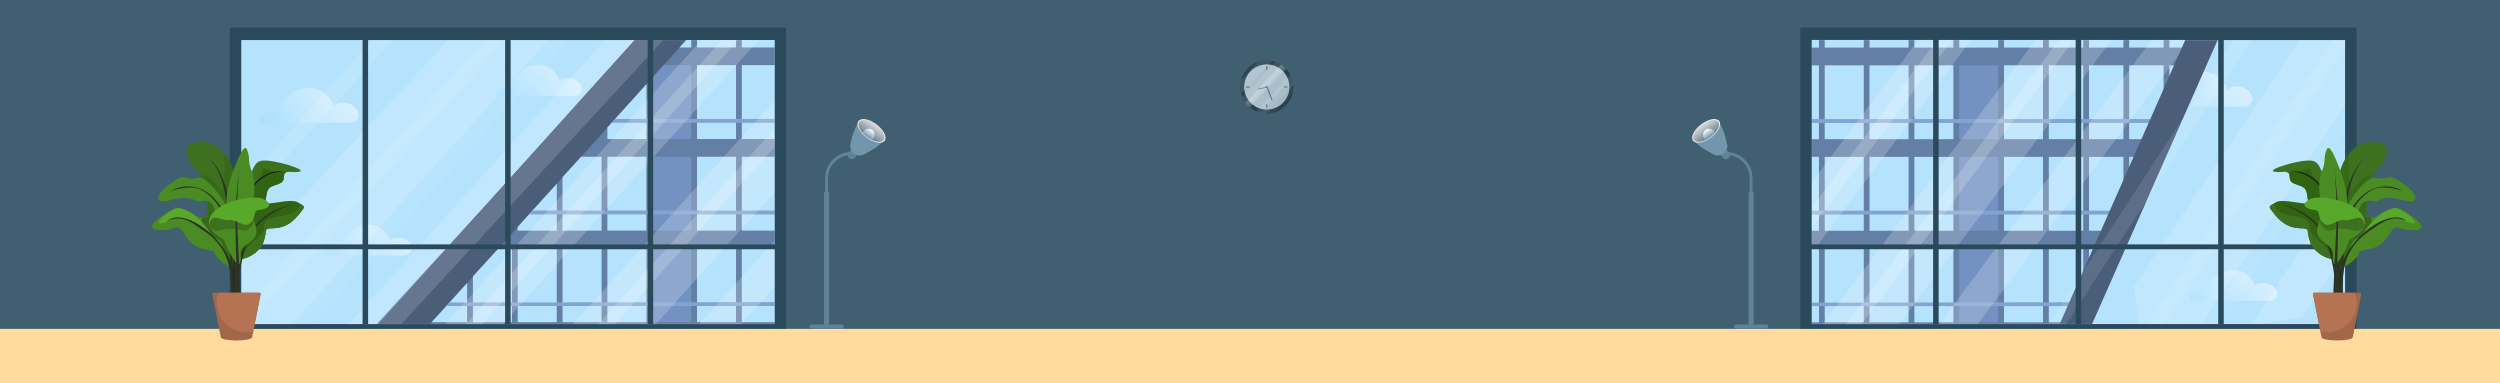 <?xml version="1.0" encoding="utf-8"?>
<!-- Generator: Adobe Illustrator 25.4.1, SVG Export Plug-In . SVG Version: 6.00 Build 0)  -->
<svg version="1.1" id="Layer_1" xmlns="http://www.w3.org/2000/svg" xmlns:xlink="http://www.w3.org/1999/xlink" x="0px" y="0px"
	 viewBox="0 0 6340 972" style="enable-background:new 0 0 6340 972;" xml:space="preserve">
<style type="text/css">
	.st0{fill:#405F70;}
	.st1{fill:#FFDB9E;}
	.st2{fill:#2B4350;}
	.st3{fill:#A9BECA;}
	.st4{fill:#2A4A5B;}
	.st5{fill:#B5E3FD;}
	.st6{fill:url(#SVGID_1_);}
	.st7{fill:url(#SVGID_00000018944629945634889820000006784055334586001341_);}
	.st8{fill:url(#SVGID_00000149343704486950882460000012463825835286577042_);}
	.st9{fill:#B5E3FD;filter:url(#Adobe_OpacityMaskFilter);}
	.st10{mask:url(#mask0_00000017497936264518815940000010315132956359374739_);}
	.st11{fill:#5A749C;}
	.st12{fill:#3E506C;}
	.st13{fill:#6B8ABB;}
	.st14{fill:#7C9CCE;}
	.st15{fill:#5A749C;filter:url(#Adobe_OpacityMaskFilter_00000007403064181337264880000013599579178322626950_);}
	.st16{mask:url(#mask1_00000064346501489539497910000005329361011864503214_);}
	.st17{fill:#FFFFFF;fill-opacity:0.2;}
	.st18{fill:#B5E3FD;fill-opacity:0.1;}
	.st19{opacity:0.5;}
	.st20{fill:#B5E3FD;filter:url(#Adobe_OpacityMaskFilter_00000061429214004071327060000015039824912638193343_);}
	.st21{mask:url(#mask2_00000126306752929701425070000001451973211819888272_);}
	.st22{fill:#FFFFFF;fill-opacity:0.3;}
	.st23{fill:#FFFFFF;fill-opacity:0.1;}
	.st24{fill:#608296;}
	.st25{fill:#608396;}
	.st26{fill:#7297AC;}
	.st27{fill:url(#SVGID_00000177473921442768199010000004932335563039257018_);}
	.st28{fill:url(#SVGID_00000042706904463722716450000007858477194114306481_);}
	.st29{fill-rule:evenodd;clip-rule:evenodd;fill:#EBEBEB;}
	.st30{fill:url(#SVGID_00000102510888277927734550000017137350403164767667_);}
	.st31{fill:url(#SVGID_00000025432907058141622100000004250132263732342191_);}
	.st32{fill:url(#SVGID_00000004547247372825725860000011529259643067424438_);}
	.st33{fill:url(#SVGID_00000161591483448410432390000004725961649864567481_);}
	.st34{fill:#B5E3FD;filter:url(#Adobe_OpacityMaskFilter_00000095334179253819861450000010565347694408817047_);}
	.st35{mask:url(#mask3_00000011019928709076085430000014457927602398325394_);}
	.st36{fill:#B5E3FD;filter:url(#Adobe_OpacityMaskFilter_00000153700088941416148260000003129918605709713539_);}
	.st37{mask:url(#mask4_00000121251986754811525340000017036613493555727006_);}
	.st38{fill:#2B4350;filter:url(#Adobe_OpacityMaskFilter_00000095323577691014742670000012949141929151340678_);}
	.st39{mask:url(#mask5_00000119832793478116918120000013226050553677930669_);}
	.st40{fill:#658A9E;fill-opacity:0.1;}
	.st41{fill:#3D711F;}
	.st42{opacity:0.5;fill:#306412;enable-background:new    ;}
	.st43{fill:#306412;}
	.st44{fill:#27361F;}
	.st45{fill:#4A8C23;}
	.st46{fill:#376A18;}
	.st47{fill:#58A829;}
	.st48{fill:#2D3325;}
	.st49{fill:#15200F;}
	.st50{fill:#A26648;}
	.st51{fill-rule:evenodd;clip-rule:evenodd;fill:#B47352;}
</style>
<rect x="-93.1" y="-46.3" class="st0" width="6514.6" height="1081.2"/>
<rect x="-93.1" y="834" class="st1" width="6514.6" height="200.9"/>
<circle class="st2" cx="3212.6" cy="220.6" r="67.5"/>
<circle class="st3" cx="3212.6" cy="220.6" r="57.3"/>
<circle class="st0" cx="3212.6" cy="220.6" r="2.7"/>
<rect x="3211.2" y="168.2" class="st0" width="2.7" height="8.3"/>
<rect x="3211.2" y="264.6" class="st0" width="2.7" height="8.3"/>
<rect x="3160.2" y="219.2" class="st0" width="8.3" height="2.7"/>
<rect x="3256.6" y="219.2" class="st0" width="8.3" height="2.7"/>
<rect x="3188.8" y="222.4" transform="matrix(0.976 -0.22 0.22 0.976 29.186 709.273)" class="st0" width="23.4" height="2.3"/>
<rect x="3217.5" y="219.1" transform="matrix(0.934 -0.358 0.358 0.934 128.736 1168.713)" class="st0" width="2.3" height="35.6"/>
<rect x="582.6" y="70" class="st4" width="1410.9" height="763.6"/>
<rect x="611.9" y="101.6" class="st5" width="1352.2" height="720.2"/>
<linearGradient id="SVGID_1_" gradientUnits="userSpaceOnUse" x1="883.142" y1="746.971" x2="669.155" y2="590.175" gradientTransform="matrix(1 0 0 -1 0 972)">
	<stop  offset="0" style="stop-color:#FFFFFF;stop-opacity:0.56"/>
	<stop  offset="1" style="stop-color:#94D8FF;stop-opacity:0.69"/>
</linearGradient>
<path class="st6" d="M886.2,311.5H665.5c-4.4,0-8.1-3.6-7.3-8c3.8-19.6,22.9-26.3,53.5-26.3c16.8-65.1,112.3-76.2,134.4-7.8
	c10.8-17.5,61.4-10.2,63.2,23.1C910,304.3,898,311.5,886.2,311.5z"/>
<linearGradient id="SVGID_00000176033113879884661550000018183619509041518495_" gradientUnits="userSpaceOnUse" x1="1452.636" y1="805.213" x2="1263.055" y2="666.301" gradientTransform="matrix(1 0 0 -1 0 972)">
	<stop  offset="0" style="stop-color:#FFFFFF;stop-opacity:0.56"/>
	<stop  offset="1" style="stop-color:#94D8FF;stop-opacity:0.69"/>
</linearGradient>
<path style="fill:url(#SVGID_00000176033113879884661550000018183619509041518495_);" d="M1453.3,243.7h-192.4
	c-4.4,0-8.2-3.6-7.2-7.9c3.8-16.7,20.5-22.4,47.2-22.4c14.9-57.7,99.5-67.5,119.1-6.9c9.3-15.1,52.2-9.3,55.8,18.2
	C1477.4,236.3,1465.1,243.7,1453.3,243.7z"/>
<linearGradient id="SVGID_00000093139262240179077900000018026434791168096687_" gradientUnits="userSpaceOnUse" x1="1021.605" y1="400.675" x2="832.028" y2="261.763" gradientTransform="matrix(1 0 0 -1 0 972)">
	<stop  offset="0" style="stop-color:#FFFFFF;stop-opacity:0.56"/>
	<stop  offset="1" style="stop-color:#94D8FF;stop-opacity:0.69"/>
</linearGradient>
<path style="fill:url(#SVGID_00000093139262240179077900000018026434791168096687_);" d="M1022.3,648.2l-192.4,0
	c-4.4,0-8.2-3.6-7.2-7.9c3.8-16.7,20.5-22.4,47.2-22.4c14.9-57.7,99.5-67.5,119.1-6.9c9.3-15.1,52.2-9.3,55.8,18.2
	C1046.4,640.8,1034.1,648.2,1022.3,648.2z"/>
<defs>
	<filter id="Adobe_OpacityMaskFilter" filterUnits="userSpaceOnUse" x="948.7" y="91.5" width="1589.5" height="745.8">
		<feColorMatrix  type="matrix" values="1 0 0 0 0  0 1 0 0 0  0 0 1 0 0  0 0 0 1 0"/>
	</filter>
</defs>
<mask maskUnits="userSpaceOnUse" x="948.7" y="91.5" width="1589.5" height="745.8" id="mask0_00000017497936264518815940000010315132956359374739_">
	<rect x="611.9" y="101.6" class="st9" width="1352.2" height="720.2"/>
</mask>
<g class="st10">
	<path class="st11" d="M1622.4,93.5L948.7,829.2h1019.8V93.5H1622.4z"/>
	<path class="st12" d="M1616.9,93.5L956.1,826.6h130.3l660.8-733.1H1616.9z"/>
	<path class="st12" d="M1616.9,93.5L956.1,826.6h130.3l660.8-733.1H1616.9z"/>
	<path class="st5" d="M1199.3,700.9l65-71.1h34v187.4h-99V700.9z"/>
	<path class="st5" d="M1116.8,792.7l67.8-75.1v99.5h-90.2L1116.8,792.7z"/>
	<rect x="1312.9" y="629.7" class="st5" width="99" height="187.4"/>
	<path class="st5" d="M1312.9,575.5L1412,466v118.9h-99.1V575.5z"/>
	<rect x="1426.6" y="629.7" class="st5" width="99" height="187.4"/>
	<path class="st5" d="M1426.6,449.2l47.1-51.7h51.9v187.4h-99.1V449.2z"/>
	<rect x="1540.3" y="629.7" class="st5" width="99" height="187.4"/>
	<rect x="1540.3" y="397.5" class="st5" width="99" height="187.4"/>
	<path class="st5" d="M1540.3,323.3l99.1-109.8v139.1h-99.1V323.3z"/>
	<rect x="1653.9" y="629.7" class="st13" width="99" height="187.4"/>
	<rect x="1653.9" y="397.5" class="st13" width="99" height="187.4"/>
	<path class="st13" d="M1653.9,197.5l28.8-32.3l70.2,0v187.4h-99V197.5z"/>
	<path class="st5" d="M1747.2,93.5h5.8v26.9h-29.9L1747.2,93.5z"/>
	<rect x="1767.6" y="629.7" class="st5" width="99" height="187.4"/>
	<rect x="1767.6" y="397.5" class="st5" width="99" height="187.4"/>
	<rect x="1767.6" y="165.2" class="st5" width="99" height="187.4"/>
	<rect x="1767.6" y="93.5" class="st5" width="99" height="26.9"/>
	<rect x="1881.2" y="629.7" class="st5" width="87.3" height="187.4"/>
	<rect x="1881.2" y="397.5" class="st5" width="87.3" height="187.4"/>
	<rect x="1881.2" y="165.2" class="st5" width="87.3" height="187.4"/>
	<rect x="1881.2" y="93.5" class="st5" width="87.3" height="26.9"/>
	<path class="st14" d="M1351.4,533.9h617.1v9.9h-625.9L1351.4,533.9z"/>
	<path class="st14" d="M1560.6,301.6h408.3v9.9H1551L1560.6,301.6z"/>
	<path class="st14" d="M1140.2,767.2l828.7-1.1v9.9h-836.6L1140.2,767.2z"/>
	<defs>
		
			<filter id="Adobe_OpacityMaskFilter_00000100380094790389054830000013311858830869111949_" filterUnits="userSpaceOnUse" x="1115.4" y="91.5" width="1422.8" height="745.8">
			<feColorMatrix  type="matrix" values="1 0 0 0 0  0 1 0 0 0  0 0 1 0 0  0 0 0 1 0"/>
		</filter>
	</defs>
	
		<mask maskUnits="userSpaceOnUse" x="1115.4" y="91.5" width="1422.8" height="745.8" id="mask1_00000064346501489539497910000005329361011864503214_">
		<path style="fill:#5A749C;filter:url(#Adobe_OpacityMaskFilter_00000100380094790389054830000013311858830869111949_);" d="
			M1622.4,93.5L948.7,829.2h1019.8V93.5H1622.4z"/>
	</mask>
	<g class="st16">
		<path class="st17" d="M1933.6,91.5h-145.8l-672.3,745.8h145.8L1933.6,91.5z"/>
		<path class="st17" d="M2321.5,91.5h-145.8l-672.3,745.8h145.8L2321.5,91.5z"/>
		<path class="st17" d="M2217.4,91.5h-105.9l-672.3,745.8h106L2217.4,91.5z"/>
		<path class="st17" d="M2538.2,91.5h-105.9l-672.3,745.8h106L2538.2,91.5z"/>
		<path class="st17" d="M1881.2,91.5h-41.5l-672.3,745.8h41.5L1881.2,91.5z"/>
	</g>
</g>
<g>
	<rect x="611.9" y="101.6" class="st18" width="1352.2" height="720.2"/>
</g>
<g class="st19">
	<defs>
		
			<filter id="Adobe_OpacityMaskFilter_00000041261466255278317990000003899048465247804326_" filterUnits="userSpaceOnUse" x="288.5" y="97.2" width="1397.7" height="732.2">
			<feColorMatrix  type="matrix" values="1 0 0 0 0  0 1 0 0 0  0 0 1 0 0  0 0 0 1 0"/>
		</filter>
	</defs>
	
		<mask maskUnits="userSpaceOnUse" x="288.5" y="97.2" width="1397.7" height="732.2" id="mask2_00000126306752929701425070000001451973211819888272_">
		
			<rect x="611.9" y="101.6" style="fill:#B5E3FD;filter:url(#Adobe_OpacityMaskFilter_00000041261466255278317990000003899048465247804326_);" width="1352.2" height="720.2"/>
	</mask>
	<g class="st21">
		<path class="st22" d="M605.2,674.2l535.6-577h252.3L737.4,824.7H605.2V674.2z"/>
		<path class="st22" d="M1686.2,97.2L1015,824.7H882.6l655.7-727.4h12.2L1686.2,97.2z"/>
		<path class="st17" d="M574.5,829.4l660-732.2h50.6l-660,732.2H574.5z"/>
		<path class="st17" d="M288.5,829.4l660-732.2h50.6l-660,732.2H288.5z"/>
		<path class="st23" d="M698.8,829.4l660-732.2h87.4l-660,732.2H698.8z"/>
	</g>
</g>
<rect x="919.5" y="93.5" class="st4" width="14" height="728.3"/>
<rect x="1281" y="93.5" class="st4" width="14" height="728.3"/>
<rect x="1642.5" y="93.5" class="st4" width="14" height="728.3"/>
<rect x="601.5" y="619.8" class="st4" width="1367.5" height="12.3"/>
<path class="st24" d="M4484.3,828.2c0-3-2.4-5.4-5.4-5.4h-76.2c-3,0-5.4,2.4-5.4,5.4l0,0c0,3,2.4,5.4,5.4,5.4h76.2
	C4481.9,833.6,4484.3,831.2,4484.3,828.2L4484.3,828.2z"/>
<path class="st25" d="M4447.4,490.6c0-3.6-2.9-6.5-6.5-6.5l0,0c-3.6,0-6.5,2.9-6.5,6.5v332.7h13.1V490.6z"/>
<path class="st25" d="M4444.2,451.4v40.1h-7v-39c0-32.6-26.4-59-59-59v-8.1C4414.6,385.4,4444.2,414.9,4444.2,451.4z"/>
<path class="st25" d="M4382.9,401.7c4.5-3.4,5.4-9.9,2-14.4l-10.1-13.3l-16.4,12.4l10,13.3C4371.9,404.2,4378.4,405.1,4382.9,401.7
	L4382.9,401.7z"/>
<path class="st26" d="M4371.5,389c7.2-5.7,10.5-15.2,8.4-24.1c-5.1-21.8-8.7-36.8-21.4-57l-63.4,48.2c15.1,16.9,29.9,24.1,49.1,34.9
	C4353,395.8,4363.8,395.1,4371.5,389L4371.5,389z"/>
<linearGradient id="SVGID_00000016037163452630515970000013293704229098801853_" gradientUnits="userSpaceOnUse" x1="4314.995" y1="656.264" x2="4344.485" y2="615.544" gradientTransform="matrix(1 0 0 -1 0 972)">
	<stop  offset="0" style="stop-color:#DFDFDF"/>
	<stop  offset="1" style="stop-color:#405F70"/>
</linearGradient>
<path style="fill:url(#SVGID_00000016037163452630515970000013293704229098801853_);" d="M4294.9,355.9c6.6,8.9,26.3,5.3,43.9-7.9
	c17.6-13.2,26.5-31.1,19.9-40c-6.6-8.9-26.3-5.3-43.9,7.9C4297.1,329.2,4288.2,347.1,4294.9,355.9z"/>
<linearGradient id="SVGID_00000120544154164341058590000004320840091647697793_" gradientUnits="userSpaceOnUse" x1="4325.322" y1="643.012" x2="4337.672" y2="625.498" gradientTransform="matrix(1 0 0 -1 0 972)">
	<stop  offset="0" style="stop-color:#FFFFFF"/>
	<stop  offset="1" style="stop-color:#7297AC"/>
</linearGradient>
<path style="fill:url(#SVGID_00000120544154164341058590000004320840091647697793_);" d="M4322.6,352c5.6,7.5,15.6,9.4,22.5,4.3
	c6.9-5.1,7.9-15.3,2.4-22.8c-5.6-7.5-15.6-9.4-22.5-4.3C4318.1,334.3,4317,344.6,4322.6,352z"/>
<path class="st29" d="M4339.3,348.6c-18.3,13.8-38.8,17.4-45.7,8.2c-6.9-9.2,2.3-27.8,20.7-41.6c18.3-13.8,38.8-17.4,45.7-8.2
	C4366.8,316.3,4357.6,334.9,4339.3,348.6z M4338.3,347.4c-16.9,12.7-35.8,16.1-42.2,7.6c-6.4-8.5,2.2-25.7,19.1-38.4
	c16.9-12.7,35.8-16.1,42.2-7.6C4363.8,317.5,4355.2,334.7,4338.3,347.4z"/>
<path class="st24" d="M2052.6,828.2c0,3,2.4,5.4,5.4,5.4h76.2c3,0,5.4-2.4,5.4-5.4l0,0c0-3-2.4-5.4-5.4-5.4H2058
	C2055,822.8,2052.6,825.2,2052.6,828.2L2052.6,828.2z"/>
<path class="st25" d="M2089.5,823.4h13.1V490.6c0-3.6-2.9-6.5-6.5-6.5l0,0c-3.6,0-6.5,2.9-6.5,6.5V823.4z"/>
<path class="st25" d="M2158.7,385.4v8.1c-32.6,0-59,26.4-59,59v39h-7v-40.1C2092.7,414.9,2122.2,385.4,2158.7,385.4z"/>
<path class="st25" d="M2154,401.7c4.5,3.4,11,2.5,14.4-2l10-13.3L2162,374l-10.1,13.3C2148.6,391.8,2149.5,398.2,2154,401.7
	L2154,401.7z"/>
<path class="st26" d="M2165.3,389c7.8,6.2,18.6,6.8,27.2,2c19.2-10.8,34-18,49.1-34.9l-63.4-48.2c-12.6,20.2-16.3,35.2-21.4,57
	C2154.9,373.8,2158.1,383.2,2165.3,389L2165.3,389z"/>
<linearGradient id="SVGID_00000129165837955141083880000011955367581452695175_" gradientUnits="userSpaceOnUse" x1="2076.276" y1="656.264" x2="2105.765" y2="615.544" gradientTransform="matrix(-1 0 0 -1 4298.16 972)">
	<stop  offset="0" style="stop-color:#DFDFDF"/>
	<stop  offset="1" style="stop-color:#405F70"/>
</linearGradient>
<path style="fill:url(#SVGID_00000129165837955141083880000011955367581452695175_);" d="M2222.2,316c-17.6-13.2-37.3-16.8-43.9-7.9
	c-6.6,8.8,2.2,26.7,19.9,40c17.6,13.2,37.3,16.8,43.9,7.9C2248.7,347.1,2239.8,329.2,2222.2,316z"/>
<linearGradient id="SVGID_00000173157275531586201510000000473312816360010664_" gradientUnits="userSpaceOnUse" x1="2086.603" y1="643.012" x2="2098.953" y2="625.498" gradientTransform="matrix(-1 0 0 -1 4298.16 972)">
	<stop  offset="0" style="stop-color:#FFFFFF"/>
	<stop  offset="1" style="stop-color:#7297AC"/>
</linearGradient>
<path style="fill:url(#SVGID_00000173157275531586201510000000473312816360010664_);" d="M2211.9,329.2c-6.9-5.1-17-3.2-22.5,4.3
	c-5.6,7.5-4.5,17.7,2.4,22.8c6.9,5.1,17,3.2,22.5-4.3C2219.8,344.6,2218.8,334.3,2211.9,329.2z"/>
<path class="st29" d="M2177,307.1c6.9-9.2,27.4-5.5,45.7,8.2c18.3,13.8,27.6,32.4,20.7,41.6c-6.9,9.2-27.4,5.5-45.7-8.2
	C2179.3,334.9,2170.1,316.3,2177,307.1z M2179.5,309c6.4-8.5,25.3-5.1,42.2,7.6c16.9,12.7,25.5,29.9,19.1,38.4
	c-6.4,8.5-25.3,5.1-42.2-7.6C2181.6,334.7,2173.1,317.5,2179.5,309z"/>
<rect x="4565.5" y="70" class="st4" width="1410.9" height="763.6"/>
<rect x="4594.9" y="101.6" class="st5" width="1352.2" height="720.2"/>
<linearGradient id="SVGID_00000057135631645160448800000008594795342350709412_" gradientUnits="userSpaceOnUse" x1="5685.531" y1="788.11" x2="5471.551" y2="631.314" gradientTransform="matrix(1 0 0 -1 0 972)">
	<stop  offset="0" style="stop-color:#FFFFFF;stop-opacity:0.56"/>
	<stop  offset="1" style="stop-color:#94D8FF;stop-opacity:0.69"/>
</linearGradient>
<path style="fill:url(#SVGID_00000057135631645160448800000008594795342350709412_);" d="M5688.6,270.4h-220.7c-4.4,0-8.1-3.6-7.3-8
	c3.9-19.6,22.9-26.3,53.5-26.3c16.8-65.1,112.3-76.2,134.4-7.8c10.8-17.5,61.4-10.2,63.2,23.1
	C5712.4,263.1,5700.4,270.4,5688.6,270.4z"/>
<linearGradient id="SVGID_00000059301520972880226460000004475090341273945258_" gradientUnits="userSpaceOnUse" x1="5751.755" y1="286.038" x2="5562.175" y2="147.126" gradientTransform="matrix(1 0 0 -1 0 972)">
	<stop  offset="0" style="stop-color:#FFFFFF;stop-opacity:0.56"/>
	<stop  offset="1" style="stop-color:#94D8FF;stop-opacity:0.69"/>
</linearGradient>
<path style="fill:url(#SVGID_00000059301520972880226460000004475090341273945258_);" d="M5752.5,762.9H5560c-4.4,0-8.1-3.6-7.2-7.9
	c3.8-16.7,20.5-22.4,47.2-22.4c14.9-57.7,99.5-67.5,119.1-6.9c9.4-15.1,52.2-9.3,55.8,18.2C5776.5,755.5,5764.3,762.9,5752.5,762.9z
	"/>
<defs>
	
		<filter id="Adobe_OpacityMaskFilter_00000103964371948170066660000005982588399493762194_" filterUnits="userSpaceOnUse" x="4266.6" y="12.1" width="1362.9" height="889.4">
		<feColorMatrix  type="matrix" values="1 0 0 0 0  0 1 0 0 0  0 0 1 0 0  0 0 0 1 0"/>
	</filter>
</defs>
<mask maskUnits="userSpaceOnUse" x="4266.6" y="12.1" width="1362.9" height="889.4" id="mask3_00000011019928709076085430000014457927602398325394_">
	
		<rect x="4594.9" y="101.6" style="fill:#B5E3FD;filter:url(#Adobe_OpacityMaskFilter_00000103964371948170066660000005982588399493762194_);" width="1148.8" height="720.2"/>
</mask>
<g class="st35">
	<path class="st11" d="M4574.2,93.8v735.7h700.6L5594,93.8H4574.2z"/>
	<path class="st5" d="M4513.8,701.2l55-71.1h44.1v187.4h-99V701.2z"/>
	<rect x="4627.5" y="630.1" class="st5" width="99" height="187.4"/>
	<rect x="4741.1" y="630.1" class="st5" width="99" height="187.4"/>
	<rect x="4854.8" y="630.1" class="st5" width="99" height="187.4"/>
	<rect x="4854.8" y="397.8" class="st5" width="99" height="187.4"/>
	<rect x="4741.1" y="397.8" class="st5" width="99" height="187.4"/>
	<rect x="4627.5" y="397.8" class="st5" width="99" height="187.4"/>
	<rect x="4513.8" y="397.8" class="st5" width="99" height="187.4"/>
	<rect x="4968.5" y="630.1" class="st13" width="99" height="187.4"/>
	<rect x="4968.5" y="397.8" class="st13" width="99" height="187.4"/>
	<path class="st13" d="M4968.5,165.6h28.8h70.2V353h-99V165.6z"/>
	<path class="st5" d="M4854.8,165.6h28.8h70.2V353h-99V165.6z"/>
	<path class="st5" d="M4741.1,165.6h28.8h70.2V353h-99.1V165.6z"/>
	<path class="st5" d="M4627.5,165.6h28.8h70.2V353h-99V165.6z"/>
	<path class="st5" d="M4513.8,165.6h28.8h70.2V353h-99V165.6z"/>
	<rect x="5082.1" y="630.1" class="st5" width="99" height="187.4"/>
	<rect x="5082.1" y="397.8" class="st5" width="99" height="187.4"/>
	<rect x="5082.1" y="165.6" class="st5" width="99" height="187.4"/>
	<rect x="5082.1" y="93.8" class="st5" width="99" height="26.9"/>
	<rect x="4968.5" y="93.8" class="st5" width="99" height="26.9"/>
	<rect x="4854.8" y="93.8" class="st5" width="99" height="26.9"/>
	<rect x="4741.1" y="93.8" class="st5" width="99" height="26.9"/>
	<rect x="4627.5" y="93.8" class="st5" width="99" height="26.9"/>
	<rect x="4513.8" y="93.8" class="st5" width="99" height="26.9"/>
	<rect x="5195.8" y="630.1" class="st5" width="87.3" height="187.4"/>
	<path class="st5" d="M5297.7,630.1h87.3l-60.8,113.8l-26.5,73.6V630.1z"/>
	<rect x="5195.8" y="397.8" class="st5" width="87.3" height="187.4"/>
	<rect x="5297.7" y="397.8" class="st5" width="87.3" height="187.4"/>
	<path class="st5" d="M5399.6,397.8h87.3l-52.9,88.6l-34.4,98.8V397.8z"/>
	<rect x="5195.8" y="165.6" class="st5" width="87.3" height="187.4"/>
	<rect x="5297.7" y="165.6" class="st5" width="87.3" height="187.4"/>
	<rect x="5399.6" y="165.6" class="st5" width="87.3" height="187.4"/>
	<path class="st5" d="M5501.5,165.6h87.3l-42.4,63.4l-44.9,124V165.6z"/>
	<rect x="5195.8" y="93.8" class="st5" width="87.3" height="26.9"/>
	<rect x="5297.7" y="93.8" class="st5" width="87.3" height="26.9"/>
	<rect x="5399.6" y="93.8" class="st5" width="87.3" height="26.9"/>
	<rect x="5501.5" y="93.8" class="st5" width="87.3" height="26.9"/>
	<path class="st14" d="M4567.7,534.2h834v9.9h-845.9L4567.7,534.2z"/>
	<path class="st14" d="M4559.2,301.9h927.3v9.9h-949.1L4559.2,301.9z"/>
	<path class="st14" d="M4569.6,767.6l738.5-1.1v9.9h-745.6L4569.6,767.6z"/>
	<path class="st17" d="M5018.7,74.4l-145.2,15l-606.9,812l145.2-15L5018.7,74.4z"/>
	<path class="st17" d="M5404.9,34.4l-145.2,15l-606.9,812l145.2-15L5404.9,34.4z"/>
	<path class="st17" d="M5301.3,45.2l-105.5,10.9l-606.9,812l105.5-10.9L5301.3,45.2z"/>
	<path class="st17" d="M5620.7,12.1L5515.2,23l-606.9,812l105.5-10.9L5620.7,12.1z"/>
	<path class="st17" d="M4966.6,79.8l-41.3,4.3l-606.9,812l41.3-4.3L4966.6,79.8z"/>
	<path class="st12" d="M5547.3,89l-325.2,735.5h82.2L5629.5,89H5547.3z"/>
</g>
<g>
	<rect x="4594.9" y="101.6" class="st18" width="1352.2" height="720.2"/>
</g>
<g class="st19">
	<defs>
		
			<filter id="Adobe_OpacityMaskFilter_00000121993964822998399720000006186274252148831635_" filterUnits="userSpaceOnUse" x="5121" y="-32.4" width="1275.6" height="968.5">
			<feColorMatrix  type="matrix" values="1 0 0 0 0  0 1 0 0 0  0 0 1 0 0  0 0 0 1 0"/>
		</filter>
	</defs>
	
		<mask maskUnits="userSpaceOnUse" x="5121" y="-32.4" width="1275.6" height="968.5" id="mask4_00000121251986754811525340000017036613493555727006_">
		
			<rect x="4594.9" y="101.6" style="fill:#B5E3FD;filter:url(#Adobe_OpacityMaskFilter_00000121993964822998399720000006186274252148831635_);" width="1352.2" height="720.2"/>
	</mask>
	<g class="st37">
		<path class="st22" d="M5411.6,727.2L5858,63.4L6107.2,19l-543.6,833.4L5433,875.7L5411.6,727.2z"/>
		<path class="st22" d="M6396.6-32.4l-558.9,836.2L5706.9,827L6250.6-6.5l12.1-2.1L6396.6-32.4z"/>
		<path class="st17" d="M5403.4,885.8l547.2-838.9l50-8.9l-547.2,838.9L5403.4,885.8z"/>
		<path class="st17" d="M5121,936l547.2-838.9l50-8.9L5171,927.1L5121,936z"/>
		<path class="st23" d="M5526.2,864L6073.4,25l86.3-15.3l-547.2,838.9L5526.2,864z"/>
	</g>
</g>
<rect x="4902.4" y="93.5" class="st4" width="14" height="728.3"/>
<rect x="5263.9" y="93.5" class="st4" width="14" height="728.3"/>
<rect x="5625.4" y="93.5" class="st4" width="14" height="728.3"/>
<rect x="4584.4" y="619.8" class="st4" width="1367.5" height="12.3"/>
<defs>
	
		<filter id="Adobe_OpacityMaskFilter_00000042712301252375895120000003760499728191690943_" filterUnits="userSpaceOnUse" x="3096.1" y="120.5" width="222.9" height="209.7">
		<feColorMatrix  type="matrix" values="1 0 0 0 0  0 1 0 0 0  0 0 1 0 0  0 0 0 1 0"/>
	</filter>
</defs>
<mask maskUnits="userSpaceOnUse" x="3096.1" y="120.5" width="222.9" height="209.7" id="mask5_00000119832793478116918120000013226050553677930669_">
	
		<circle style="fill:#2B4350;filter:url(#Adobe_OpacityMaskFilter_00000042712301252375895120000003760499728191690943_);" cx="3212.6" cy="220.6" r="67.5"/>
</mask>
<g class="st39">
	<g>
		<path class="st17" d="M3133,288.1l127.5-137.8l14.6,9.8l-131.6,139.2L3133,288.1z"/>
	</g>
	<g>
		<path class="st23" d="M3168.5,301.1L3296,163.3l18.2,15.8l-131.6,139.2L3168.5,301.1z"/>
	</g>
	<g>
		<path class="st23" d="M3096.1,258.3l127.5-137.8l23,13.3L3115,272.9L3096.1,258.3z"/>
	</g>
	<g>
		<path class="st23" d="M3119.3,280.8L3246.8,143l23,13.3l-131.6,139.2L3119.3,280.8z"/>
	</g>
	<g>
		<path class="st40" d="M3168.5,315.5L3296,177.7l23,13.3l-131.6,139.2L3168.5,315.5z"/>
	</g>
</g>
<path class="st41" d="M507,360.4c43.5-2.5,86.8,35,92.6,116.2s-2,169.3-12.8,164.5c-10.7-4.8-75.2-77.3-60.1-132.3
	c15.1-55-41.3-79.3-48.7-104.6C470.7,378.9,466.9,362.7,507,360.4z"/>
<path class="st42" d="M601.2,507.3c-0.3-10.2-0.8-20.5-1.5-30.7c-2.9-41.2-15.5-71.2-32.9-90.4c9.3,32.2-4,97.8-4,97.8
	s-22.8-37.7-55.6-43.1c14.8,16.9,27.9,37.8,19.7,67.9c-5.8,21.2,0.2,45.1,10.4,66.6l37.8,25.3L601.2,507.3z"/>
<path class="st41" d="M600.9,636.4c-47.6-54.7-15.1-161.2,15-176.6c30.1-15.4,21.2-48.8,49-52.4c27.8-3.6,113.1,22.4,95.5,27.6
	c-17.6,5.1-38.9-6.6-40,10.6c-1.1,17.2-4.5,17.7-27.8,25.9c-23.3,8.2-11.9,26.5-24.6,52.2C655.3,549.3,600.9,636.4,600.9,636.4z"/>
<path class="st43" d="M673.9,428.6c-12.1-6.3-2.4,7.7-17.9,23.4c-15.6,15.6-26,39-25.1,51.7c0.6,8.4,24.7,9.7,41.2,9.3
	c6-20.1,0.5-34.5,20.4-41.5c23.3-8.2,26.8-8.7,27.8-25.9c0.6-9,6.6-10.1,14.8-9.8C708.2,434.7,684.2,433.9,673.9,428.6z"/>
<path class="st44" d="M749.6,436.3c-4.4-0.2-8.8-0.4-13.1-0.6C740.6,436,745.1,436.4,749.6,436.3z"/>
<path class="st45" d="M588.3,629c9.7,37.6,13.2,50.3,1.8,49.5s-41.7-21.5-45.3-36.2c-3.6-14.7-45.5,0.8-73.3-42.7
	c-27.8-43.5-17.3-13.4-67-16c-49.6-2.7,12.6-41,34.7-53.4c22.1-12.4,60.5,22.3,67.9,21.2c7.3-1.1,30.5-9,39,11.5
	C554.6,583.3,583.4,610.1,588.3,629z"/>
<path class="st46" d="M597.1,668.1l-7.7-34.7c-0.4-1.4-0.7-2.9-1.1-4.4c-4.9-18.9-33.7-45.7-42.3-66.1
	c-6.8-16.2-22.7-14.6-32.7-12.7c-8.9,31.3,29.9,52,41,57.5c12.3,6.1,8.5,24.3,23,43.9c10.4,14,16.8,20,19.6,22.2
	C597.2,671.8,597.3,669.9,597.1,668.1L597.1,668.1z"/>
<path class="st47" d="M530.1,594.7c13.7,13.7,0.6-15.8-32.7-45c-3.3-2.9-6.3-5.4-9.1-7.7c-11.7-6.9-26.5-14.9-39.1-14.5
	c-27.8,10.6-58.2,38.7-42.3,39.1c17.6,0.4,28.9-19.8,52.2-12.7C482.4,560.9,516.4,581,530.1,594.7z"/>
<path class="st43" d="M677.7,516.2c30.7-1.9,63.9-12.6,79.8-1.9c15.9,10.7,18.2,7.4,2.5,27.1c-15.7,19.8-34.7,36.5-65.1,37.4
	c-30.4,0.9-14.6,1.9-27,35.6c-12.4,33.8-61.1,50.6-67.9,38.8c-6.9-11.7-21.8-15.9,15.3-56.9c37-41,11.1-44,31.6-58.6
	C667.3,523.1,667.2,516.8,677.7,516.2z"/>
<path class="st41" d="M761.1,516.5c0.5,9.3-13.5,23.6-34,28.1c-25.6,5.7-42.7,6.7-52.1,16.1c-9.4,9.4-0.1,15.3-11.2,31.7
	c-11.2,16.4-23.9,18.8-34.8,34.8c-10.9,15.9-24.7,22.1-18,25.4c1.7,0.8,3,2.1,3.7,3.8c17.4-2.8,44.4-18.2,53.2-42.1
	c12.4-33.8-3.4-34.8,27-35.6c30.4-0.9,49.4-17.7,65.1-37.4C774.5,523.2,773.7,524.5,761.1,516.5z"/>
<path class="st48" d="M583.7,753.1c2.8,0,5.5,0,8.3-0.1c1.9-2.8,3.3-5.2,3.3-5.2c21.8-126.8-131.5-229-170.3-187
	c34.8-18.9,62.3,4.9,90.9,23.8c36.3,24,61.4,57.2,67.4,106.2C587.3,722.1,585.1,742.4,583.7,753.1z"/>
<path class="st48" d="M747,517.7c-80.9,13.6-119.5,68.6-133.5,116.8c-14,48.2-19,105.9-19,105.9s7.3,3.9,8.2,0.5
	c0.9-3.4,1.7-66.3,25.2-128.4C656.9,536.3,747,517.7,747,517.7z"/>
<path class="st49" d="M590.5,747.1c-3.9-134.3,20.9-231.5,38.3-259.5c40-64.4,88.9-52.5,88.9-52.5s-57.7-3.8-88.8,61.5
	c-12.4,26-24.6,85.5-31.4,137c-6.8,51.4,1.2,102.9,1.2,102.9L590.5,747.1z"/>
<path class="st48" d="M586.8,753.1c2,0,4,0,6.1-0.1c-0.7-32.5-3.2-136.7-9.2-216.6c-7.2-95.7-51-134.4-54.9-137.4
	c-4-3,32.8,26,43.4,100.1c10.6,74,14.2,253.2,14.2,253.2L586.8,753.1z"/>
<path class="st45" d="M593.8,577c-35.3-33.6-14.1-110.8-7.5-129c6.7-18.2,31.2-91,40.1-68.5c9,22.5,1,28.2,11.8,54.5
	c10.8,26.2,10.6,70.7-8.9,99.4C609.8,562.2,604.5,587.2,593.8,577z"/>
<path class="st45" d="M593.6,592.5c-6.1-67.8-47.5-115.6-68.9-132.8c-21.4-17.2-25.6-3-46-7.7c-20.5-4.7-19.8-4.7-51.5,17.5
	c-31.7,22.2-37.5,49.1,0.7,39.2c38.2-9.9,50.6-9.1,67.3-0.4c16.7,8.6,26-7.8,40.3,7.1c14.2,14.9,8,36,31.3,73.4
	C589.9,626.1,594.6,604.5,593.6,592.5z"/>
<path class="st48" d="M592.7,753l5.7-0.1c3.2,0,7.1,1.6,10.3,1.5c-3-61.8-14.3-183.3-52.9-236.2C500.2,441.8,432,484.6,432,484.6
	s54.3-19.5,82.1-1.2c27.8,18.3,47,38.4,66.4,104.1C593.2,630.4,593.8,705.8,592.7,753z"/>
<path class="st45" d="M554.6,530.8c-42,28.3-20.3,55.9-0.4,68.2c19.9,12.3,15.7,14.3,19.9,24.8c4.2,10.5,9.5,20.2,20.9,37.3
	c11.5,17,17.8,7,15.3-15.5c-2.5-22.5,30.6-28.7,38.3-49.7c7.7-20.9-15.2-50.7-10.8-66.3C642.4,513.9,554.6,530.8,554.6,530.8z"/>
<path class="st41" d="M541,540.4c-21.6,29.4-3.9,49.9,16.5,44c20.5-5.8,41.3-5.4,56.4-0.1s29.2-14.4,28.9-21.8
	c-0.3-7.4-5-23.4-5-23.4L541,540.4z"/>
<path class="st48" d="M606.8,421.4c0.3-3.8,0.4-5,0.4-5S607,418.2,606.8,421.4z"/>
<path class="st48" d="M609.8,752.3c-1.5-38.3-5.1-125.4-7.9-173.5c-3.1-54.5,3.2-136.5,4.9-157.4c-0.7,8.3-2.6,29.1-7.2,76.8
	c-5.2,53.7,0.1,193.2,2.8,254.6C604.8,752.5,607.3,752.2,609.8,752.3z"/>
<path class="st47" d="M531.1,570.4c-11.8-52.7,109.4-80.9,138-65.2c28.6,15.7,5.3,25.9-12.1,27.3c-17.4,1.4-5.2,15.9-21.4,32.2
	s-34.4-9.7-54.7-6.5C560.7,561.4,535.5,536,531.1,570.4z"/>
<path class="st50" d="M657.8,742.3H541.4c-0.5,0-0.9,0.1-1.3,0.3c-0.4,0.2-0.8,0.5-1.1,0.8c-0.3,0.4-0.5,0.8-0.6,1.2
	c-0.1,0.4-0.1,0.9,0,1.4c0,0,21.7,109,21.7,109.4c0,4.4,17.7,8,39.6,8c21.9,0,39.6-3.6,39.6-8c0-0.4,21.7-109.4,21.7-109.4
	c0.1-0.4,0.1-0.9,0-1.4c-0.1-0.4-0.3-0.9-0.6-1.2c-0.3-0.4-0.7-0.6-1.1-0.8C658.7,742.4,658.3,742.3,657.8,742.3L657.8,742.3z"/>
<path class="st51" d="M642.1,840.7c-5.6,1.4-11.5,2.1-17.6,2.1c-41.3,0-74.8-33.5-74.8-74.8c0-9,1.6-17.6,4.5-25.6h103.7
	c0.5,0,0.9,0.1,1.3,0.3c0.4,0.2,0.8,0.5,1.1,0.8c0.3,0.4,0.5,0.8,0.6,1.2c0.1,0.4,0.1,0.9,0,1.4C660.8,746,648,810.8,642.1,840.7z"
	/>
<path class="st41" d="M6019.7,360.4c-43.5-2.5-86.8,35-92.6,116.2s2,169.3,12.8,164.5c10.7-4.8,75.2-77.3,60.1-132.3
	c-15.2-55,41.3-79.3,48.7-104.6C6056,378.9,6059.8,362.7,6019.7,360.4z"/>
<path class="st42" d="M5925.5,507.3c0.3-10.2,0.8-20.5,1.5-30.7c2.9-41.2,15.5-71.2,32.9-90.4c-9.3,32.2,4,97.8,4,97.8
	s22.8-37.7,55.6-43.1c-14.8,16.9-27.9,37.8-19.7,67.9c5.8,21.2-0.2,45.1-10.4,66.6l-37.8,25.3L5925.5,507.3z"/>
<path class="st41" d="M5925.7,636.4c47.6-54.7,15.1-161.2-15-176.6c-30.1-15.4-21.2-48.8-49-52.4c-27.8-3.6-113.1,22.4-95.5,27.6
	c17.6,5.1,38.9-6.6,40,10.6c1.1,17.2,4.5,17.7,27.8,25.9c23.3,8.2,11.9,26.5,24.6,52.2C5871.4,549.3,5925.7,636.4,5925.7,636.4z"/>
<path class="st43" d="M5852.8,428.6c12.1-6.3,2.4,7.7,17.9,23.4c15.6,15.6,26,39,25.1,51.7c-0.6,8.4-24.7,9.7-41.2,9.3
	c-6-20.1-0.5-34.5-20.4-41.5c-23.3-8.2-26.8-8.7-27.8-25.9c-0.5-9-6.6-10.1-14.8-9.8C5818.5,434.7,5842.5,433.9,5852.8,428.6z"/>
<path class="st44" d="M5777,436.3c4.4-0.2,8.8-0.4,13.1-0.6C5786.1,436,5781.6,436.4,5777,436.3z"/>
<path class="st45" d="M5938.4,629c-9.7,37.6-13.2,50.3-1.8,49.5c11.4-0.8,41.7-21.5,45.3-36.2c3.6-14.7,45.5,0.8,73.3-42.7
	c27.8-43.5,17.3-13.4,67-16c49.6-2.7-12.6-41-34.7-53.4c-22.1-12.4-60.5,22.3-67.9,21.2c-7.3-1.1-30.5-9-39,11.5
	C5972.1,583.3,5943.3,610.1,5938.4,629z"/>
<path class="st46" d="M5929.6,668.1l7.7-34.7c0.4-1.4,0.8-2.9,1.1-4.4c4.9-18.9,33.7-45.7,42.3-66.1c6.8-16.2,22.7-14.6,32.6-12.7
	c8.9,31.3-29.9,52-41,57.5c-12.3,6.1-8.5,24.3-23,43.9c-10.4,14-16.8,20-19.6,22.2C5929.5,671.8,5929.4,669.9,5929.6,668.1
	L5929.6,668.1z"/>
<path class="st47" d="M5996.6,594.7c-13.7,13.7-0.6-15.8,32.7-45c3.3-2.9,6.3-5.4,9.1-7.7c11.7-6.9,26.5-14.9,39.1-14.5
	c27.8,10.6,58.2,38.7,42.3,39.1c-17.6,0.4-28.9-19.8-52.2-12.7C6044.3,560.9,6010.3,581,5996.6,594.7z"/>
<path class="st43" d="M5848.9,516.2c-30.7-1.9-63.9-12.6-79.8-1.9c-15.9,10.7-18.2,7.4-2.5,27.1c15.7,19.8,34.7,36.5,65.1,37.4
	c30.4,0.9,14.6,1.9,27,35.6c12.5,33.8,61.1,50.6,68,38.8c6.9-11.7,21.8-15.9-15.3-56.9c-37-41-11.1-44-31.6-58.6
	C5859.4,523.1,5859.5,516.8,5848.9,516.2z"/>
<path class="st41" d="M5765.6,516.5c-0.5,9.3,13.5,23.6,34,28.1c25.6,5.7,42.7,6.7,52.1,16.1c9.4,9.4,0.1,15.3,11.2,31.7
	c11.2,16.4,23.9,18.8,34.8,34.8c10.9,15.9,24.6,22.1,18,25.4c-1.7,0.8-3,2.1-3.7,3.8c-17.4-2.8-44.4-18.2-53.2-42.1
	c-12.5-33.8,3.4-34.8-27.1-35.6c-30.4-0.9-49.4-17.7-65.1-37.4C5752.2,523.2,5753,524.5,5765.6,516.5z"/>
<path class="st48" d="M5943,753.1c-2.8,0-5.5,0-8.3-0.1c-1.9-2.8-3.3-5.2-3.3-5.2c-21.8-126.8,131.5-229,170.3-187
	c-34.8-18.9-62.3,4.9-91,23.8c-36.3,24-61.4,57.2-67.4,106.2C5939.4,722.1,5941.6,742.4,5943,753.1z"/>
<path class="st48" d="M5779.7,517.7c80.9,13.6,119.5,68.6,133.5,116.8c14,48.2,19,105.9,19,105.9s-7.3,3.9-8.2,0.5
	c-0.9-3.4-1.7-66.3-25.2-128.4C5869.8,536.3,5779.7,517.7,5779.7,517.7z"/>
<path class="st49" d="M5936.2,747.1c3.9-134.3-20.9-231.5-38.3-259.5c-40-64.4-88.9-52.5-88.9-52.5s57.7-3.8,88.8,61.5
	c12.4,26,24.6,85.5,31.4,137c6.8,51.4-1.2,102.9-1.2,102.9L5936.2,747.1z"/>
<path class="st48" d="M5939.9,753.1c-2,0-4,0-6.1-0.1c0.7-32.5,3.2-136.7,9.2-216.6c7.2-95.7,51-134.4,54.9-137.4
	c4-3-32.8,26-43.4,100.1c-10.6,74-14.2,253.2-14.2,253.2L5939.9,753.1z"/>
<path class="st45" d="M5932.9,577c35.3-33.6,14.1-110.8,7.5-129c-6.6-18.2-31.2-91-40.1-68.5c-9,22.5-1,28.2-11.8,54.5
	c-10.8,26.2-10.6,70.7,8.9,99.4C5916.9,562.2,5922.1,587.2,5932.9,577z"/>
<path class="st45" d="M5933.1,592.5c6.1-67.8,47.5-115.6,68.9-132.8c21.4-17.2,25.6-3,46-7.7c20.5-4.7,19.8-4.7,51.5,17.5
	c31.7,22.2,37.5,49.1-0.7,39.2c-38.2-9.9-50.6-9.1-67.3-0.4c-16.7,8.6-26-7.8-40.3,7.1c-14.2,14.9-8,36-31.3,73.4
	C5936.8,626.1,5932,604.5,5933.1,592.5z"/>
<path class="st48" d="M5934,753l-5.7-0.1c-3.2,0-7.1,1.6-10.3,1.5c3-61.8,14.3-183.3,52.9-236.2c55.7-76.4,123.8-33.7,123.8-33.7
	s-54.3-19.5-82.1-1.2c-27.8,18.3-47,38.4-66.4,104.1C5933.5,630.4,5932.9,705.8,5934,753z"/>
<path class="st45" d="M5972,530.8c42,28.3,20.3,55.9,0.4,68.2c-19.9,12.3-15.7,14.3-19.9,24.8c-4.2,10.5-9.5,20.2-20.9,37.3
	c-11.5,17-17.8,7-15.3-15.5c2.5-22.5-30.6-28.7-38.3-49.7c-7.7-20.9,15.2-50.7,10.8-66.3S5972,530.8,5972,530.8z"/>
<path class="st41" d="M5985.7,540.4c21.6,29.4,3.9,49.9-16.5,44s-41.3-5.4-56.4-0.1c-15.1,5.3-29.2-14.4-29-21.8
	c0.3-7.4,5-23.4,5-23.4L5985.7,540.4z"/>
<path class="st48" d="M5919.9,421.4c-0.3-3.8-0.4-5-0.4-5S5919.6,418.2,5919.9,421.4z"/>
<path class="st48" d="M5916.9,752.3c1.6-38.3,5.1-125.4,7.9-173.5c3.1-54.5-3.2-136.5-4.9-157.4c0.7,8.3,2.6,29.1,7.2,76.8
	c5.1,53.7-0.1,193.2-2.8,254.6C5921.9,752.5,5919.4,752.2,5916.9,752.3z"/>
<path class="st47" d="M5995.6,570.4c11.8-52.7-109.4-80.9-138-65.2c-28.6,15.7-5.3,25.9,12.1,27.3c17.4,1.4,5.2,15.9,21.4,32.2
	c16.2,16.3,34.4-9.7,54.7-6.5C5965.9,561.4,5991.2,536,5995.6,570.4z"/>
<path class="st50" d="M5868.9,742.3h116.4c0.5,0,0.9,0.1,1.3,0.3c0.4,0.2,0.8,0.5,1.1,0.8c0.3,0.4,0.5,0.8,0.6,1.2s0.1,0.9,0,1.4
	c0,0-21.7,109-21.7,109.4c0,4.4-17.7,8-39.6,8s-39.6-3.6-39.6-8c0-0.4-21.7-109.4-21.7-109.4c-0.1-0.4-0.1-0.9,0-1.4
	c0.1-0.4,0.3-0.9,0.6-1.2c0.3-0.4,0.7-0.6,1.1-0.8C5868,742.4,5868.4,742.3,5868.9,742.3L5868.9,742.3z"/>
<path class="st51" d="M5884.6,840.7c5.6,1.4,11.5,2.1,17.6,2.1c41.3,0,74.8-33.5,74.8-74.8c0-9-1.6-17.6-4.5-25.6h-103.7
	c-0.5,0-0.9,0.1-1.3,0.3c-0.4,0.2-0.8,0.5-1.1,0.8c-0.3,0.4-0.5,0.8-0.6,1.2c-0.1,0.4-0.1,0.9,0,1.4
	C5865.9,746,5878.7,810.8,5884.6,840.7z"/>
</svg>
